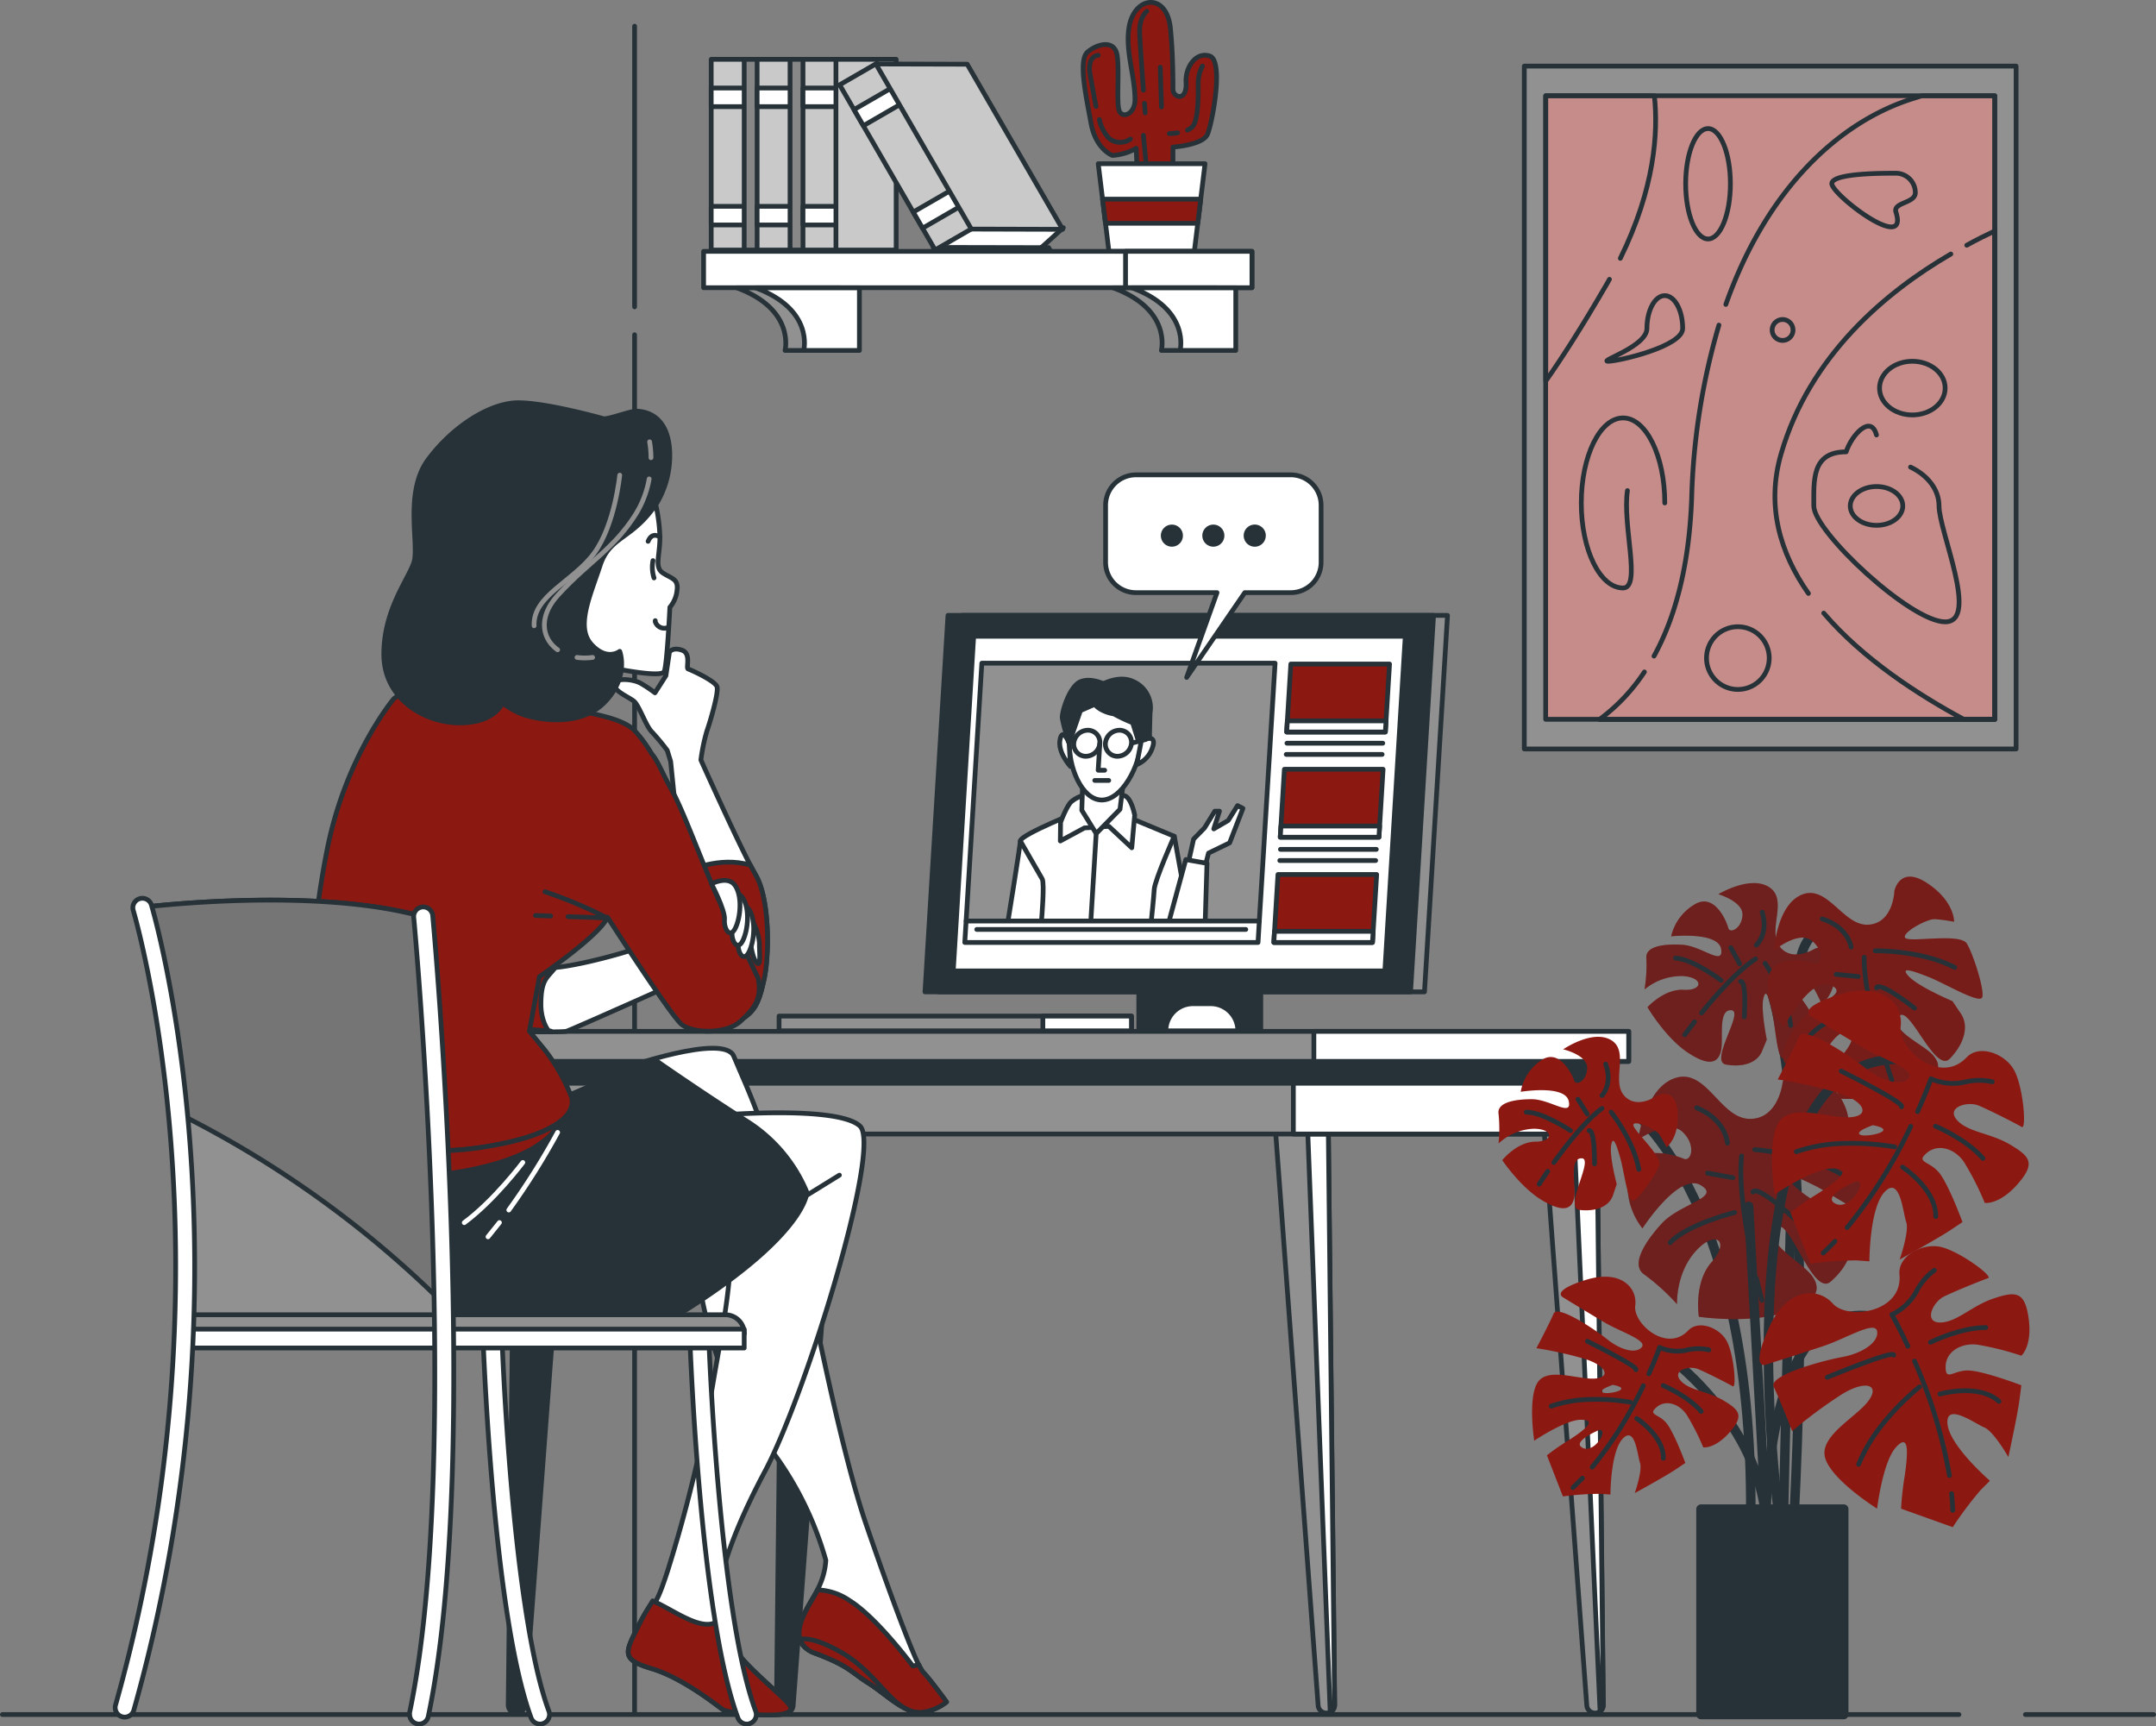 <svg id="Lag_1" data-name="Lag 1" xmlns="http://www.w3.org/2000/svg" viewBox="0 0 454 363.47"><rect x="0" y="0" width="454" height="363.47" fill="#808080" stroke="none"/><defs><style>.cls-1,.cls-4{fill:#c9c9c9;}.cls-1,.cls-11,.cls-15,.cls-16,.cls-19,.cls-2,.cls-3,.cls-4,.cls-5,.cls-6,.cls-7,.cls-8{stroke:#263238;}.cls-1,.cls-11,.cls-13,.cls-14,.cls-15,.cls-16,.cls-19,.cls-2,.cls-3,.cls-4,.cls-5,.cls-6,.cls-7,.cls-8{stroke-linecap:round;stroke-linejoin:round;}.cls-10,.cls-2,.cls-5{fill:#fff;}.cls-3{fill:#878787;}.cls-6,.cls-9{fill:#8c1812;}.cls-13,.cls-14,.cls-16,.cls-7{fill:none;}.cls-8{fill:#919191;}.cls-10,.cls-17,.cls-18{isolation:isolate;}.cls-10{opacity:0.5;}.cls-11,.cls-12,.cls-17,.cls-18,.cls-19{fill:#263238;}.cls-13{stroke:#919191;}.cls-14{stroke:#fff;}.cls-15{fill:#757575;}.cls-16,.cls-19{stroke-width:2px;}.cls-17{opacity:0.3;}.cls-18{opacity:0.2;}</style></defs><g id="freepik--Bookshelf--inject-5"><rect class="cls-1" x="149.76" y="12.49" width="9.06" height="40.15"/><rect class="cls-2" x="149.76" y="18.53" width="9.06" height="3.92"/><rect class="cls-2" x="149.76" y="43.44" width="9.06" height="3.92"/><rect class="cls-3" x="156.71" y="12.49" width="12.68" height="40.15"/><rect class="cls-1" x="159.43" y="12.49" width="9.06" height="40.15"/><rect class="cls-2" x="159.43" y="18.53" width="9.06" height="3.92"/><rect class="cls-2" x="159.43" y="43.44" width="9.06" height="3.92"/><rect class="cls-3" x="166.37" y="12.49" width="12.68" height="40.15"/><rect class="cls-1" x="169.09" y="12.49" width="9.06" height="40.15"/><rect class="cls-2" x="169.09" y="18.53" width="9.06" height="3.92"/><rect class="cls-2" x="169.09" y="43.44" width="9.06" height="3.92"/><rect class="cls-1" x="176.03" y="12.49" width="12.68" height="40.15"/><polygon class="cls-2" points="196.97 53.05 218.25 53.05 223.91 47.93 196.97 47.93 196.97 53.05"/><polygon class="cls-2" points="221.5 53.31 220.82 52.14 196.53 52.09 197.23 53.31 221.5 53.31"/><rect class="cls-4" x="209.75" y="84.93" width="9.06" height="40.15" transform="translate(-47.28 49.34) rotate(-30.04)"/><rect class="cls-5" x="203.71" y="92.58" width="9.06" height="3.92" transform="translate(-42.85 44.91) rotate(-30.04)"/><rect class="cls-5" x="216.18" y="114.14" width="9.06" height="3.92" transform="translate(-51.97 54.06) rotate(-30.04)"/><polygon class="cls-1" points="223.77 48.28 204.54 48.23 184.44 13.47 203.67 13.52 223.77 48.28"/><path class="cls-6" d="M257.75,104.75s-3.5-1.25-4.5-6.75-2.75-13.25-.75-15,5.75-2.75,6.25.75-.25,10.25.5,11.75,3.25.5,3.25-2.5c0-4.94-2-10-1.29-15,1-6.91,8-7.67,8.75,0,.42,4.24.54,8.57.54,12.83,0,1.75,3,2.75,2.75-1.5-.18-3,2-6.5,5-5.5s.5,14.25-.5,16.5S270.5,103,270.5,103v5.75L263,109l-.25-5.75A11.32,11.32,0,0,1,257.75,104.75Z" transform="translate(-23.5 -72.03)"/><path class="cls-7" d="M264.5,93.79c.09,1.25.15,2,.15,2" transform="translate(-23.5 -72.03)"/><path class="cls-7" d="M265,74.4s-1.64,1.14-1.52,4.56c.08,2.08.48,7.84.79,12.05" transform="translate(-23.5 -72.03)"/><line class="cls-7" x1="244.32" y1="14.16" x2="244.58" y2="22.53"/><path class="cls-7" d="M271.48,100a12.78,12.78,0,0,1-1.75.15" transform="translate(-23.5 -72.03)"/><path class="cls-7" d="M276.7,85.94a7.69,7.69,0,0,0-.89,3.55c0,2,.13,7.61-1.14,9.13a3.39,3.39,0,0,1-1.11.8" transform="translate(-23.5 -72.03)"/><path class="cls-7" d="M255,97.19a8.09,8.09,0,0,0,2.08,4,3.68,3.68,0,0,0,4.44.12" transform="translate(-23.5 -72.03)"/><path class="cls-7" d="M254.76,83.66s-2.53,0-1.65,4.43c.38,1.87.73,4.17,1.18,6.34" transform="translate(-23.5 -72.03)"/><line class="cls-7" x1="240.77" y1="28.49" x2="241.28" y2="33.94"/><polygon class="cls-2" points="253.75 34.47 252.84 41.93 252.22 47.01 251.5 52.92 233.51 52.92 232.79 47.01 232.17 41.93 231.26 34.47 253.75 34.47"/><polygon class="cls-6" points="252.84 41.93 252.22 47.01 232.79 47.01 232.17 41.93 252.84 41.93"/><rect class="cls-2" x="148.16" y="52.92" width="115.47" height="7.65"/><rect class="cls-2" x="237.01" y="52.92" width="26.62" height="7.65"/><path class="cls-8" d="M257.92,132.63c12.37,4.56,10.14,13.18,10.14,13.18h11.71V132.63Z" transform="translate(-23.5 -72.03)"/><path class="cls-2" d="M261.87,132.63c12.36,4.56,10.13,13.18,10.13,13.18h11.72V132.63Z" transform="translate(-23.5 -72.03)"/><path class="cls-8" d="M178.67,132.63c12.37,4.56,10.14,13.18,10.14,13.18h11.71V132.63Z" transform="translate(-23.5 -72.03)"/><path class="cls-2" d="M182.62,132.63c12.36,4.56,10.13,13.18,10.13,13.18h11.72V132.63Z" transform="translate(-23.5 -72.03)"/></g><g id="freepik--Picture--inject-5"><rect class="cls-8" x="320.98" y="13.92" width="103.56" height="143.76"/><rect class="cls-9" x="325.48" y="20.16" width="94.57" height="131.28"/><rect class="cls-10" x="325.48" y="20.16" width="94.57" height="131.28"/><path class="cls-7" d="M369.77,213.5a39.13,39.13,0,0,1-9.46,10h83.24V92.19H428.21l-2,.63c-15,4.73-30.5,18.42-39.29,43.3" transform="translate(-23.5 -72.03)"/><path class="cls-7" d="M385.46,140.48a142.47,142.47,0,0,0-5.74,36.5c-.55,14.84-3.71,25.51-7.93,33.18" transform="translate(-23.5 -72.03)"/><path class="cls-7" d="M434.3,125.51c-13.75,8-29.76,21.44-35.74,42.05-3.21,11-.2,20.92,5.75,29.41" transform="translate(-23.5 -72.03)"/><path class="cls-7" d="M407.53,201.11c8.25,9.66,20,17.26,29.51,22.37h6.51V120.66c-1.86.87-3.84,1.85-5.9,3" transform="translate(-23.5 -72.03)"/><path class="cls-7" d="M364.7,126.42c7.24-14.76,8-26.47,7.17-34.23H349v60.06c3.38-4.81,7.52-11.24,12.52-19.86.31-.53.6-1,.89-1.56" transform="translate(-23.5 -72.03)"/><path class="cls-7" d="M366.2,175.32c-1.1,7.27,3,20.5-.93,20.5-4.85,0-8.79-8-8.79-17.9s3.94-17.9,8.79-17.9,8.79,8,8.79,17.9" transform="translate(-23.5 -72.03)"/><path class="cls-7" d="M377.83,141.18c0,3.81-13.6,6.91-15.69,6.91s8.16-3.1,8.16-6.91,1.68-6.91,3.76-6.91S377.83,137.36,377.83,141.18Z" transform="translate(-23.5 -72.03)"/><path class="cls-7" d="M425.81,170.37c3.63,1.73,6,4.75,6,8.18,0,5.37,8.58,24.4,1.29,24.4s-27.66-19-27.66-24.4-.47-11.39,6.81-11.39c1.14-3.53,5.22-8,6.39-3.55" transform="translate(-23.5 -72.03)"/><path class="cls-7" d="M424.18,178.55c0,2.25-2.47,4.08-5.53,4.08s-5.53-1.83-5.53-4.08,2.48-4.09,5.53-4.09S424.18,176.29,424.18,178.55Z" transform="translate(-23.5 -72.03)"/><path class="cls-7" d="M433.1,153.74c0,3.12-3.09,5.65-6.91,5.65s-6.91-2.53-6.91-5.65,3.09-5.65,6.91-5.65S433.1,150.62,433.1,153.74Z" transform="translate(-23.5 -72.03)"/><ellipse class="cls-7" cx="359.67" cy="38.69" rx="4.71" ry="11.62"/><path class="cls-7" d="M396.05,210.58a6.6,6.6,0,1,1-6.6-6.6,6.59,6.59,0,0,1,6.6,6.6Z" transform="translate(-23.5 -72.03)"/><path class="cls-7" d="M426.82,112.6c0,2.26-4.76,2-4.08,4.1,2.8,8.81-13.5-3.72-13.5-6s11.22-2.19,13.48-2.2h0A4.1,4.1,0,0,1,426.82,112.6Z" transform="translate(-23.5 -72.03)"/><path class="cls-7" d="M401.07,141.49a2.2,2.2,0,1,1-2.21-2.19h0a2.19,2.19,0,0,1,2.2,2.18Z" transform="translate(-23.5 -72.03)"/><rect class="cls-7" x="325.48" y="20.16" width="94.57" height="131.28"/></g><g id="freepik--Device--inject-5"><rect class="cls-11" x="239.8" y="207.36" width="25.69" height="9.67"/><polygon class="cls-8" points="299.96 208.82 197.71 208.82 202.55 129.56 304.81 129.56 299.96 208.82"/><polygon class="cls-11" points="297.03 208.82 194.78 208.82 199.62 129.56 301.87 129.56 297.03 208.82"/><polygon class="cls-2" points="291.62 204.41 200.73 204.41 205.03 133.96 295.92 133.96 291.62 204.41"/><polygon class="cls-8" points="265.18 193.91 203.44 193.91 206.75 139.62 268.5 139.62 265.18 193.91"/><path class="cls-2" d="M251.3,242.62s-12.86,5.09-12.94,6.46-2.6,16.86-2.6,16.86H274l-3.22-17.84-14.15-5.88Z" transform="translate(-23.5 -72.03)"/><path class="cls-2" d="M251.68,239.48a6.7,6.7,0,0,0-2.63,1.37c-1,1-2.22,4.31-2.22,4.31l-.05,3.92,5.07-2.74L257,246l4.82,4.51.62-6.86s-.74-3.92-2.3-4.12S251.68,239.48,251.68,239.48Z" transform="translate(-23.5 -72.03)"/><polygon class="cls-2" points="228.02 163.73 227.8 170.59 230.83 175.49 235.84 170.39 236.62 164.12 228.02 163.73"/><path class="cls-2" d="M263.88,227.74c-.36,5.75-4.18,12.72-8.37,12.72s-7.16-7-6.81-12.72,4-10.41,8.22-10.41S264.23,222,263.88,227.74Z" transform="translate(-23.5 -72.03)"/><path class="cls-2" d="M248.63,228.5s-1.35-3.52-1.91-.78,2.2,5.68,2.2,5.68Z" transform="translate(-23.5 -72.03)"/><path class="cls-2" d="M263.88,227.74s3.31-1.39,2.34,1.55a5.81,5.81,0,0,1-3.36,3.72Z" transform="translate(-23.5 -72.03)"/><path class="cls-2" d="M255.1,228.5a2.54,2.54,0,0,0-2.35-2.73h-.23a3,3,0,0,0-2.91,2.74,2.55,2.55,0,0,0,2.36,2.74h.22A3,3,0,0,0,255.1,228.5Z" transform="translate(-23.5 -72.03)"/><line class="cls-7" x1="238.26" y1="156.47" x2="241.25" y2="155.69"/><path class="cls-2" d="M261.76,228.5a2.54,2.54,0,0,0-2.35-2.73h-.22a3,3,0,0,0-2.92,2.74,2.55,2.55,0,0,0,2.36,2.74h.22A3,3,0,0,0,261.76,228.5Z" transform="translate(-23.5 -72.03)"/><path class="cls-11" d="M256.24,216.15s-3-1.56-5.25-.58-3.91,6.27-3.8,7.64a37.26,37.26,0,0,0,1.44,5.29l2.38-6.86,6.24-2.74Z" transform="translate(-23.5 -72.03)"/><path class="cls-11" d="M253.22,217.53s4.94-3.92,8.94-2a6,6,0,0,1,3.53,6.47c-.06,1-.14,5.48-.14,5.48l-2.38.4L262,224.19a33.71,33.71,0,0,1-3.94-1.86S252.77,221.64,253.22,217.53Z" transform="translate(-23.5 -72.03)"/><polyline class="cls-2" points="231.6 156.47 231.25 162.16 232.62 162.16"/><line class="cls-7" x1="230.53" y1="164.31" x2="233.47" y2="164.31"/><line class="cls-7" x1="230.83" y1="175.49" x2="229.74" y2="193.32"/><path class="cls-7" d="M270.76,248.1s-4.09,9.22-4.21,11.18-.58,6.27-.58,6.27" transform="translate(-23.5 -72.03)"/><path class="cls-7" d="M238.36,249.08s4.07,7.06,4.6,8-.12,8.43-.12,8.43" transform="translate(-23.5 -72.03)"/><polygon class="cls-2" points="249.99 182.74 251.34 176.66 253.64 174.31 255.81 170.78 256.79 170.78 255.59 174.51 258.63 172.74 260.59 169.61 261.73 170.19 258.93 177.45 254.49 179.6 253.72 182.54 249.99 182.74"/><polygon class="cls-2" points="253.79 193.91 254.16 181.76 249.7 180.97 246.18 193.91 253.79 193.91"/><polygon class="cls-2" points="264.91 198.42 203.16 198.42 203.44 193.91 265.18 193.91 264.91 198.42"/><line class="cls-7" x1="205.68" y1="195.68" x2="262.33" y2="195.68"/><polygon class="cls-6" points="291.72 154.11 270.94 154.11 271.82 139.8 292.6 139.8 291.72 154.11"/><polygon class="cls-2" points="291.72 154.11 270.94 154.11 271.09 151.76 291.87 151.76 291.72 154.11"/><polygon class="cls-6" points="290.37 176.26 269.59 176.26 270.46 161.96 291.24 161.96 290.37 176.26"/><polygon class="cls-2" points="290.37 176.26 269.59 176.26 269.74 173.91 290.51 173.91 290.37 176.26"/><polygon class="cls-6" points="289.01 198.42 268.24 198.42 269.11 184.11 289.89 184.11 289.01 198.42"/><polygon class="cls-2" points="289.01 198.42 268.24 198.42 268.38 196.07 289.16 196.07 289.01 198.42"/><line class="cls-7" x1="271" y1="156.47" x2="291.18" y2="156.47"/><line class="cls-7" x1="270.85" y1="158.83" x2="291.04" y2="158.83"/><line class="cls-7" x1="269.63" y1="178.82" x2="289.82" y2="178.82"/><line class="cls-7" x1="269.49" y1="181.17" x2="289.68" y2="181.17"/><path class="cls-2" d="M284.18,289.06H269a5.71,5.71,0,0,1,5.71-5.71h3.74a5.71,5.71,0,0,1,5.71,5.71Z" transform="translate(-23.5 -72.03)"/><rect class="cls-8" x="164.05" y="213.92" width="74.22" height="3.11"/><rect class="cls-2" x="219.6" y="213.92" width="18.65" height="3.11"/></g><g id="freepik--Wall--inject-5"><line class="cls-7" x1="133.63" y1="64.6" x2="133.63" y2="5.51"/><line class="cls-7" x1="133.63" y1="360.33" x2="133.63" y2="70.48"/></g><g id="freepik--Desk--inject-5"><path class="cls-8" d="M292.07,309.8l9,121.33a1.75,1.75,0,0,0,3.49-.15L303.21,309.8Z" transform="translate(-23.5 -72.03)"/><path class="cls-2" d="M298.86,309.8l4.75,122.73a1.74,1.74,0,0,0,.92-1.55L303.21,309.8Z" transform="translate(-23.5 -72.03)"/><path class="cls-8" d="M348.64,309.8l9,121.33a1.75,1.75,0,0,0,3.49-.15L359.78,309.8Z" transform="translate(-23.5 -72.03)"/><path class="cls-2" d="M354.9,309.8l5.54,122.55a1.74,1.74,0,0,0,.66-1.37L359.78,309.8Z" transform="translate(-23.5 -72.03)"/><path class="cls-11" d="M199.52,311.12l-9,120a1.74,1.74,0,0,1-1.74,1.62h0A1.75,1.75,0,0,1,187,431v0l1.33-120.2Z" transform="translate(-23.5 -72.03)"/><path class="cls-11" d="M143,311.12l-9,120a1.74,1.74,0,0,1-1.74,1.62h0a1.75,1.75,0,0,1-1.74-1.76h0l1.33-120.2Z" transform="translate(-23.5 -72.03)"/><rect class="cls-8" x="104.96" y="219.85" width="234.63" height="18.9"/><rect class="cls-2" x="272.35" y="219.85" width="67.24" height="18.9"/><rect class="cls-11" x="104.96" y="222.85" width="234.63" height="5.21"/><rect class="cls-8" x="101.58" y="217.14" width="241.39" height="6.32"/><rect class="cls-2" x="276.67" y="217.14" width="66.29" height="6.32"/></g><g id="freepik--bubble-speech--inject-5"><path class="cls-2" d="M295.29,172H262.71a6.41,6.41,0,0,0-6.4,6.4v12a6.39,6.39,0,0,0,6.38,6.4h17.08l-6.39,17.85,12.24-17.85h9.67a6.39,6.39,0,0,0,6.4-6.38v-12A6.41,6.41,0,0,0,295.29,172Z" transform="translate(-23.5 -72.03)"/><circle class="cls-12" cx="246.77" cy="112.77" r="2.33"/><circle class="cls-12" cx="255.5" cy="112.77" r="2.33"/><path class="cls-12" d="M290.05,184.8a2.33,2.33,0,1,0-2.33,2.33h0a2.32,2.32,0,0,0,2.32-2.32Z" transform="translate(-23.5 -72.03)"/></g><g id="freepik--Floor--inject-5"><line class="cls-7" x1="426.5" y1="360.97" x2="453.5" y2="360.97"/><line class="cls-7" x1="0.5" y1="360.97" x2="412.5" y2="360.97"/></g><g id="freepik--Character--inject-5"><path class="cls-2" d="M182.64,256.28c-2.93-5-11.55-24.25-11.55-24.25a39.3,39.3,0,0,1,1.26-6.08c.71-2,2.5-8.06,2.14-9.32s-5.55-3.58-6.08-3.76.71-3.22-1.26-3.94-2.68.36-2.68.36l-.75,5-2.3,3.6a28.44,28.44,0,0,0-3-2c-1.61-.9-5.37-1.26-5.55.18s3,2.68,4.11,3.58,2.51,5.19,3.77,6.45A46.71,46.71,0,0,1,164,230l.72,2.33s2.45,23.59,2.74,29.46,1.17,21.4,2.93,23.74,2.06,3.82,7,2.06,5.86-4.11,7-9.39S185.57,261.26,182.64,256.28Z" transform="translate(-23.5 -72.03)"/><path class="cls-6" d="M184.4,278.26c1.17-5.27,1.17-17-1.76-22-.32-.55-.71-1.26-1.15-2.1-6.63-1.93-12.93,1.22-12.93,1.22l-1.6.7c.21,2.45.37,4.5.43,5.75.3,5.86,1.17,21.4,2.93,23.74s2.06,3.82,7,2.06S183.22,283.54,184.4,278.26Z" transform="translate(-23.5 -72.03)"/><path class="cls-2" d="M161.26,177a34.88,34.88,0,0,1,1.2,8.13c0,3.91-1.2,6.32.61,7.52s3.31,1.21,3,3.62a6.51,6.51,0,0,1-1.51,3.61s-.6,12.34-1.2,13.55-8.43-.3-10.24-.61-6.92,2.11-10.24-4.51-.6-16.56,5.42-21.68A148.4,148.4,0,0,1,161.26,177Z" transform="translate(-23.5 -72.03)"/><path class="cls-7" d="M162.46,185.08s-1.63-1.22-2.49.92" transform="translate(-23.5 -72.03)"/><path class="cls-7" d="M161,190.06a7.37,7.37,0,0,0,.22,3.64" transform="translate(-23.5 -72.03)"/><path class="cls-7" d="M164,204.2a2,2,0,0,1-2.52-1.29,1.6,1.6,0,0,1,0-.21" transform="translate(-23.5 -72.03)"/><path class="cls-2" d="M167.41,260.8a71.35,71.35,0,0,1-1.89,7c-.89,2.42-16.85,6.86-23.8,7.78a118,118,0,0,1-13.8.91l.44,12.66s13.46.27,14.41,0,23.61-10.4,23.61-10.4l9.78-1.28s4.11-1,4.27-4.19S177,261,175.31,259.61s-5.13-5.15-7.22-2.85S167.41,260.8,167.41,260.8Z" transform="translate(-23.5 -72.03)"/><path class="cls-6" d="M137.4,283.53c0-5.47,1.4-5.61,3-7.78a120.38,120.38,0,0,1-12.45.74l-.33,11.62s7.37.68,11.86,1C139.11,289.68,137.4,287.05,137.4,283.53Z" transform="translate(-23.5 -72.03)"/><path class="cls-6" d="M180.86,308.13A46.92,46.92,0,0,0,161.2,295l-17.56,7.49a39.78,39.78,0,0,0-5.38-9.36l-3.28-4,2.11-11.47s12.64-8.66,14.27-12.41l.06-.12c2.54,3.93,13.56,20.94,15.63,22.59,2.34,1.88,9.36,2.11,12.4-.7s4.45-4.68,3.75-8.89c0,0-4.68-10.07-7.26-14.52s-8.19-20.36-11-25.28c-2-3.52-2.83-6-4.25-7.66a27.87,27.87,0,0,0-3.47-4.74c-2.81-3-10.54-3.75-12.18-4.45s-1.87-.94-11.23-3.74-19.9-4.45-27.39,1.4c0,0-10.06,11.94-14,31.6s-4.22,39.56-4.68,43.07-4.45,20.6-5.62,30.43,9.09,19.7,15.41,22.76,33.47,3.51,49.39,0,41.2-19.43,41.2-19.43S189.05,317.73,180.86,308.13Z" transform="translate(-23.5 -72.03)"/><line class="cls-7" x1="115.97" y1="192.85" x2="112.76" y2="192.74"/><path class="cls-7" d="M138.26,259.77a96.57,96.57,0,0,1,13.1,5.52l-8.24-.28" transform="translate(-23.5 -72.03)"/><path class="cls-2" d="M181.75,265.68a11,11,0,0,1,1.66,4.81c0,2.21.37,5.17-.55,4.25s-1.3-4.07-1.3-4.07Z" transform="translate(-23.5 -72.03)"/><path class="cls-2" d="M176.21,263.1s3.46-1.88,5,.38,1.13,6.77,0,9-2.42.1-2.26-1.88S176.21,263.1,176.21,263.1Z" transform="translate(-23.5 -72.03)"/><path class="cls-2" d="M174.91,260.7s3.47-1.88,5,.38,1.12,6.76,0,9-2.42.1-2.26-1.88S174.91,260.7,174.91,260.7Z" transform="translate(-23.5 -72.03)"/><path class="cls-2" d="M173.32,258.11s3.47-1.88,5,.38,1.13,6.77,0,9-2.42.1-2.26-1.88S173.32,258.11,173.32,258.11Z" transform="translate(-23.5 -72.03)"/><path class="cls-11" d="M164.54,167.61a19.68,19.68,0,0,1-2.68,10.24c-5.12,7.83-9.93,6.92-12,13.25S144.7,204,148,207.66s6,1.5,6,1.5,2.11,5.42-3.31,10.84-14.75,3.31-17.16,2.41a15.86,15.86,0,0,1-4.21-2.41s-1.51,4.22-9,4.22-16-5.12-16-14.46,5.11-15.65,6.32-19.27-2.11-14.75,3-21.67,13-12,19-12,17.71,3.29,17.76,3.31c.79.43,5.85-1.63,7.22-1.54C162.65,158.87,164.48,163,164.54,167.61Z" transform="translate(-23.5 -72.03)"/><path class="cls-13" d="M145,210.44a12.08,12.08,0,0,0,3.29,0" transform="translate(-23.5 -72.03)"/><path class="cls-13" d="M160.2,172.86a21,21,0,0,1-2.91,7.55c-4.68,7.35-10,10-16.37,17-4.09,4.53-3.32,9.05,0,11.42" transform="translate(-23.5 -72.03)"/><path class="cls-13" d="M160.29,165.05a19.65,19.65,0,0,1,.29,3.34" transform="translate(-23.5 -72.03)"/><path class="cls-13" d="M154,172.06s-1,10.35-5.34,16.36-13,9-12.69,15.36" transform="translate(-23.5 -72.03)"/><path class="cls-2" d="M194.3,345.31s6.24,32.06,11.58,47.64,10.68,29.83,12,31.17,4.9,6.23,4.9,6.23a10.3,10.3,0,0,1-5.79,2.23c-3.12,0-7.12-4-10.69-6.24s-4-3.56-11.13-6.23-1.33-9.79.45-13.36a15.31,15.31,0,0,0,1.78-6.23,70.56,70.56,0,0,0-14.69-27.16C171.6,360.9,169.37,332,169.37,332l21.37-8Z" transform="translate(-23.5 -72.03)"/><path class="cls-6" d="M217,422.52l-1.29.26s-7.57-10.24-13.35-13.8a12.6,12.6,0,0,0-6.68-2.22c-1.79,3.56-7.57,10.68-.45,13.35s7.57,4,11.13,6.23,7.57,6.24,10.69,6.24a10.3,10.3,0,0,0,5.79-2.23s-3.57-4.9-4.9-6.23A7.55,7.55,0,0,1,217,422.52Z" transform="translate(-23.5 -72.03)"/><path class="cls-6" d="M213.41,431.31c-3.52-2.43-6.7-7.83-12.43-11.2-5.21-3.06-7.89-3.18-9-2.95a4.82,4.82,0,0,0,3.26,2.95c7.13,2.67,7.57,4,11.13,6.23C208.62,427.78,211.1,430,213.41,431.31Z" transform="translate(-23.5 -72.03)"/><path class="cls-6" d="M217,432.58a5.05,5.05,0,0,1-.68-.07A3.82,3.82,0,0,0,217,432.58Z" transform="translate(-23.5 -72.03)"/><path class="cls-2" d="M154.62,297s21.4-7.58,23.4-2.58,11.16,23.65,7.82,31.31-26.82-22-30.16-22.64S154.23,299.24,154.62,297Z" transform="translate(-23.5 -72.03)"/><path class="cls-2" d="M175.59,306.77s24.33-2,29,2.34-11.33,56.33-20,72.66C171,407.31,175.11,414,175.11,414s1,4,7.67,10.34,8.67,7.33,6.33,8.33-12.33,0-13.33-.67-8.33-6.66-15-8.66-5.67-3.34-2.67-9.34,2.67-1,6-11.33a305,305,0,0,0,9.44-38.85c1.77-10.71,4.47-22.47,3.71-33.36Z" transform="translate(-23.5 -72.03)"/><path class="cls-11" d="M193.41,323.05a32.3,32.3,0,0,0-12.55-14.92C170.22,301.34,161.2,295,161.2,295l-17.56,7.49s4.28,7.26-17.72,10.93c-16.94,2.82-32.49-1.27-40.88-6.2-1.17,5.81-2.39,12.27-3,17-1.17,9.83,9.13,19.66,15.45,22.71s57.24,9.36,71,.55C193.41,331.51,193.41,323.05,193.41,323.05Z" transform="translate(-23.5 -72.03)"/><path class="cls-6" d="M141.65,308c-2.35,1.93-6.93,4-15.73,5.43-16.94,2.82-32.49-1.27-40.88-6.2-.3,1.49-.6,3-.9,4.55,5.75,3.46,17.83,9.32,31.45,7.65C131.84,317.44,139.06,313,141.65,308Z" transform="translate(-23.5 -72.03)"/><path class="cls-14" d="M128.67,329.42c-.78,1-1.59,2-2.41,3" transform="translate(-23.5 -72.03)"/><path class="cls-14" d="M140.92,310.44a152,152,0,0,1-10.28,16.34" transform="translate(-23.5 -72.03)"/><path class="cls-14" d="M133.59,316.77s-6,8-12.33,12.67" transform="translate(-23.5 -72.03)"/><path class="cls-6" d="M182.78,424.32C176.11,418,175.11,414,175.11,414a2.26,2.26,0,0,1-.52-.74c-.45.47-1.81,1.36-5.14.08-2.89-1.11-5.63-3-8.52-4.27-.69,1.23-1.36,2-2.82,4.93-3,6-4,7.34,2.67,9.34s14,8,15,8.66,11,1.67,13.33.67S189.45,430.65,182.78,424.32Z" transform="translate(-23.5 -72.03)"/><line class="cls-7" x1="165.42" y1="254.41" x2="176.76" y2="247.41"/><path class="cls-8" d="M53.45,263.06s36.12-4.52,59.2,2l3.51,87.81H62S65.49,305.7,53.45,263.06Z" transform="translate(-23.5 -72.03)"/><path class="cls-15" d="M112.65,265.06c-23.08-6.52-59.2-2-59.2-2a243.06,243.06,0,0,1,7.67,43.42,216.54,216.54,0,0,1,54.75,39Z" transform="translate(-23.5 -72.03)"/><path class="cls-2" d="M180.76,435a2,2,0,0,1-1.88-1.3c-8-21.56-10-77.53-10.12-79.9a2,2,0,0,1,4-.14c0,.58,2.08,57.69,9.87,78.64a2,2,0,0,1-1.18,2.57A1.8,1.8,0,0,1,180.76,435Z" transform="translate(-23.5 -72.03)"/><path class="cls-2" d="M137.21,435a2,2,0,0,1-1.87-1.3c-8-21.56-10-77.53-10.13-79.9a2,2,0,1,1,4-.14c0,.58,2.08,57.69,9.88,78.64a2,2,0,0,1-1.18,2.57A1.85,1.85,0,0,1,137.21,435Z" transform="translate(-23.5 -72.03)"/><path class="cls-8" d="M180.22,352.83H61.05v-4H176.24a4,4,0,0,1,4,4Z" transform="translate(-23.5 -72.03)"/><rect class="cls-2" x="37.55" y="279.83" width="119.16" height="3.97"/><path class="cls-2" d="M111.76,435a2,2,0,0,1-2-2,1.71,1.71,0,0,1,0-.45c11.31-53.58,1-166.25.86-167.38a2,2,0,0,1,4-.37c.11,1.14,10.5,114.4-.93,168.57A2,2,0,0,1,111.76,435Z" transform="translate(-23.5 -72.03)"/><path class="cls-2" d="M49.76,433.54a1.7,1.7,0,0,1-.55-.08A2,2,0,0,1,47.83,431c26-92.3,3.93-166.62,3.71-167.36a2,2,0,0,1,3.82-1.17c.23.75,22.68,76.13-3.68,169.61A2,2,0,0,1,49.76,433.54Z" transform="translate(-23.5 -72.03)"/></g><g id="freepik--Plants--inject-5"><path class="cls-16" d="M415.38,268.65s-12.29-6.83-13.2,8.65S399,393.39,399,393.39" transform="translate(-23.5 -72.03)"/><path class="cls-16" d="M395.8,278.66S405.8,301,401.27,392" transform="translate(-23.5 -72.03)"/><path class="cls-9" d="M405.65,271.77s-4.71,3-7.38-.44,1.81-9.76-2.14-12.46-10.78,1.42-10.78,1.42,5.25,1.54,5.08,4.41-2.7,3.95-3,2.7-2.85-7.57-7.11-4.94a10.55,10.55,0,0,0-4.92,6.7s9.93-1.06,10.53,2.67-4.07-.65-8.17-.89-7.84.36-7.57,2.84a32.77,32.77,0,0,1-.39,6.56,12.26,12.26,0,0,1,8-2.82c4.51.27,4.34,3.14.24,2.9s-7.62,3.66-7.62,3.66,3.74,6.39,8.49,9.55,6.46,2,7-.41-.72-8.68,2.15-8.51-4.75,10.82-1.09,11.45,6.61-.43,7.57-2.84l1-2.41s-1.28-6.25-.72-8.68,1.23.07,1.88,3,1.06,9.93,2.31,9.59,5.26-5.44,6.2-7.45-5.28-8.12-5.21-9.35,4.87,1.11,5.62,2.39a29.74,29.74,0,0,1,1.47,3s3-1.88,2.92-7.64S405.65,271.77,405.65,271.77Z" transform="translate(-23.5 -72.03)"/><path class="cls-17" d="M405.65,271.77s-4.71,3-7.38-.44,1.81-9.76-2.14-12.46-10.78,1.42-10.78,1.42,5.25,1.54,5.08,4.41-2.7,3.95-3,2.7-2.85-7.57-7.11-4.94a10.55,10.55,0,0,0-4.92,6.7s9.93-1.06,10.53,2.67-4.07-.65-8.17-.89-7.84.36-7.57,2.84a32.77,32.77,0,0,1-.39,6.56,12.26,12.26,0,0,1,8-2.82c4.51.27,4.34,3.14.24,2.9s-7.62,3.66-7.62,3.66,3.74,6.39,8.49,9.55,6.46,2,7-.41-.72-8.68,2.15-8.51-4.75,10.82-1.09,11.45,6.61-.43,7.57-2.84l1-2.41s-1.28-6.25-.72-8.68,1.23.07,1.88,3,1.06,9.93,2.31,9.59,5.26-5.44,6.2-7.45-5.28-8.12-5.21-9.35,4.87,1.11,5.62,2.39a29.74,29.74,0,0,1,1.47,3s3-1.88,2.92-7.64S405.65,271.77,405.65,271.77Z" transform="translate(-23.5 -72.03)"/><path class="cls-7" d="M381.81,285.28c3.07-3.79,7.58-8.92,11.37-11.37" transform="translate(-23.5 -72.03)"/><path class="cls-7" d="M378.26,289.89s.78-1.09,2.06-2.73" transform="translate(-23.5 -72.03)"/><path class="cls-7" d="M395.18,274.85s4.56,6.44,5.4,13.07" transform="translate(-23.5 -72.03)"/><path class="cls-7" d="M390,278.66s1.28-.75.8,7.45" transform="translate(-23.5 -72.03)"/><path class="cls-7" d="M393.35,271s2.61-2.31,1.23-6.92" transform="translate(-23.5 -72.03)"/><line class="cls-7" x1="366.33" y1="202.92" x2="364.47" y2="199.52"/><path class="cls-7" d="M385.92,278.42s-5.9-4.46-9.59-4.68" transform="translate(-23.5 -72.03)"/><path class="cls-9" d="M422.41,259.62s-.19,6.76-5.47,7.09-8.54-8.47-13.94-6.35-5.92,11.76-5.92,11.76,5.12-4.21,7.88-2.09,2.12,5.4.63,4.88-9.51-2.31-9.79,3.75a12.8,12.8,0,0,0,3.35,9.5s5.71-10.67,9.87-8.73-3.43,3.64-6.47,7.58-5,8.09-2.31,9.52a39,39,0,0,1,6.3,4.85s-.72-5.58,2.62-9.91,6.09-2.21,3.06,1.73-1.53,10.13-1.53,10.13,8.94.61,15.34-2,6.44-5.09,4.38-7.3-9.18-5.19-7.06-8,7.6,12.13,10.73,8.89,4.07-6.91,2.31-9.52l-1.76-2.6s-7.12-3-9.18-5.2.91-1.18,4.28.16,10.66,5.71,11.18,4.22-1.87-9-3.23-11.28-11.74-.25-12.92-1.16,4.43-4.12,6.22-4a38.45,38.45,0,0,1,4,.55s.16-4.28-5.66-8.13S422.41,259.62,422.41,259.62Z" transform="translate(-23.5 -72.03)"/><path class="cls-18" d="M422.41,259.62s-.19,6.76-5.47,7.09-8.54-8.47-13.94-6.35-5.92,11.76-5.92,11.76,5.12-4.21,7.88-2.09,2.12,5.4.63,4.88-9.51-2.31-9.79,3.75a12.8,12.8,0,0,0,3.35,9.5s5.71-10.67,9.87-8.73-3.43,3.64-6.47,7.58-5,8.09-2.31,9.52a39,39,0,0,1,6.3,4.85s-.72-5.58,2.62-9.91,6.09-2.21,3.06,1.73-1.53,10.13-1.53,10.13,8.94.61,15.34-2,6.44-5.09,4.38-7.3-9.18-5.19-7.06-8,7.6,12.13,10.73,8.89,4.07-6.91,2.31-9.52l-1.76-2.6s-7.12-3-9.18-5.2.91-1.18,4.28.16,10.66,5.71,11.18,4.22-1.87-9-3.23-11.28-11.74-.25-12.92-1.16,4.43-4.12,6.22-4a38.45,38.45,0,0,1,4,.55s.16-4.28-5.66-8.13S422.41,259.62,422.41,259.62Z" transform="translate(-23.5 -72.03)"/><path class="cls-7" d="M419.69,292.69C418,287,415.92,279,416.06,273.56" transform="translate(-23.5 -72.03)"/><path class="cls-7" d="M421.88,299.4s-.56-1.54-1.33-3.93" transform="translate(-23.5 -72.03)"/><path class="cls-7" d="M418.36,272.2s9.55-.18,16.76,3.5" transform="translate(-23.5 -72.03)"/><path class="cls-7" d="M418.66,280s.12-1.79,8,4.28" transform="translate(-23.5 -72.03)"/><path class="cls-7" d="M413.3,271.43s-.54-4.18-6.09-5.94" transform="translate(-23.5 -72.03)"/><line class="cls-7" x1="391.31" y1="205.59" x2="386.64" y2="205.13"/><path class="cls-7" d="M415.62,283.9s-8.49,2.87-11.22,6.42" transform="translate(-23.5 -72.03)"/><path class="cls-16" d="M365.76,304.62s26.86,17.75,26.41,86.5" transform="translate(-23.5 -72.03)"/><path class="cls-9" d="M398.88,299.93s-.86,7.78-7,7.66-9-10.58-15.48-8.64-7.95,13-7.95,13,6.32-4.38,9.3-1.66,1.93,6.43.26,5.69-10.76-3.57-11.65,3.4a14.82,14.82,0,0,0,3,11.27s7.6-11.77,12.21-9.13-4.3,3.87-8.18,8.13-6.51,8.86-3.57,10.76a45.58,45.58,0,0,1,6.82,6.2s-.31-6.5,3.95-11.19,7.25-2,3.37,2.29-2.72,11.54-2.72,11.54,10.27,1.55,17.9-.85,7.9-5.26,5.73-8-10.1-6.86-7.39-9.84,7.62,14.72,11.54,11.27,5.34-7.58,3.56-10.76l-1.78-3.18s-7.93-4.11-10.1-6.86,1.16-1.27,4.92.59,11.77,7.59,12.5,5.93-1.31-10.54-2.66-13.33-13.52-1.4-14.8-2.56,5.51-4.33,7.56-4a43.54,43.54,0,0,1,4.53,1s.58-4.92-5.77-9.92S398.88,299.93,398.88,299.93Z" transform="translate(-23.5 -72.03)"/><path class="cls-17" d="M398.88,299.93s-.86,7.78-7,7.66-9-10.58-15.48-8.64-7.95,13-7.95,13,6.32-4.38,9.3-1.66,1.93,6.43.26,5.69-10.76-3.57-11.65,3.4a14.82,14.82,0,0,0,3,11.27s7.6-11.77,12.21-9.13-4.3,3.87-8.18,8.13-6.51,8.86-3.57,10.76a45.58,45.58,0,0,1,6.82,6.2s-.31-6.5,3.95-11.19,7.25-2,3.37,2.29-2.72,11.54-2.72,11.54,10.27,1.55,17.9-.85,7.9-5.26,5.73-8-10.1-6.86-7.39-9.84,7.62,14.72,11.54,11.27,5.34-7.58,3.56-10.76l-1.78-3.18s-7.93-4.11-10.1-6.86,1.16-1.27,4.92.59,11.77,7.59,12.5,5.93-1.31-10.54-2.66-13.33-13.52-1.4-14.8-2.56,5.51-4.33,7.56-4a43.54,43.54,0,0,1,4.53,1s.58-4.92-5.77-9.92S398.88,299.93,398.88,299.93Z" transform="translate(-23.5 -72.03)"/><path class="cls-7" d="M392.62,337.83c-1.44-6.68-3.05-16.13-2.39-22.42" transform="translate(-23.5 -72.03)"/><path class="cls-7" d="M394.52,345.78s-.5-1.83-1.17-4.66" transform="translate(-23.5 -72.03)"/><path class="cls-7" d="M393,314.06s11,.7,19,5.62" transform="translate(-23.5 -72.03)"/><path class="cls-7" d="M392.63,323s.31-2.05,8.83,5.7" transform="translate(-23.5 -72.03)"/><path class="cls-7" d="M387.25,312.7s-.23-4.88-6.46-7.44" transform="translate(-23.5 -72.03)"/><line class="cls-7" x1="364.91" y1="247.95" x2="359.57" y2="246.98"/><path class="cls-7" d="M388.76,327.3s-10.07,2.52-13.56,6.35" transform="translate(-23.5 -72.03)"/><path class="cls-16" d="M376.23,358.79s17.3,13.2,19.12,32.78L391.71,326" transform="translate(-23.5 -72.03)"/><path class="cls-16" d="M418.11,349.23c-22.76-4.1-22.76,42.34-22.76,42.34" transform="translate(-23.5 -72.03)"/><path class="cls-16" d="M398.08,391.12s-13.2-96.06,25-96.06" transform="translate(-23.5 -72.03)"/><path class="cls-9" d="M409.44,346.47c-3.11-3.5-9.72-3.5-13.6,5.44s-.39,7.39-.39,7.39,7.38-2.34,12.05-3.89,10.88-5.44,11.27-3.11-3.11,4.66-7.39,5.44S395.84,361.63,397,364s3.89,9.33,3.89,9.33a97,97,0,0,1,10.49-7.77c5.06-3.11,8.17-1.95,5.45,1.55s-10.5,7.38-8.94,12.05,10.88,10.49,10.88,10.49,1.17-9.71,3.89-12.82,2.72.39,1.94,5.83a63.23,63.23,0,0,0-.78,7l10.88,3.89a78.71,78.71,0,0,1,5.83-7.77l2-2s-8.55-7.38-8.94-12,5.83,0,7.77.78,5.05,6.22,5.05,6.22,1.95-8.94,2.34-12l.39-3.11s-8.17-3.11-11.28-3.11-4.66,2.33-4.66-.77,3.11-5.06,6.61-4.67a60.91,60.91,0,0,1,9.33,2.33s2.33-1.94,1.55-7.77-2.72-5.83-7.38-4.28-7.78,5.06-11.28,5.06-1.55-4.28.78-5.44,8.16-3.5,9.33-3.89-6.22-5.83-10.11-6.61-8.92,2-8.55,5.83C424.21,348.41,412.55,350,409.44,346.47Z" transform="translate(-23.5 -72.03)"/><path class="cls-7" d="M434.46,386.49q.18,1.75.24,3.51" transform="translate(-23.5 -72.03)"/><path class="cls-7" d="M426.65,358.59A103,103,0,0,1,434,382.67" transform="translate(-23.5 -72.03)"/><path class="cls-7" d="M425.25,355.47c-1.92-4.14-3.37-6.67-3.37-6.67a11.5,11.5,0,0,0,5.05-4.66,13,13,0,0,1,3.89-4.67" transform="translate(-23.5 -72.03)"/><path class="cls-7" d="M408.28,362s14-5.83,14-4.67" transform="translate(-23.5 -72.03)"/><path class="cls-7" d="M430,354.63s6.22-3.11,11.66-3.11" transform="translate(-23.5 -72.03)"/><path class="cls-7" d="M427.71,364a53.76,53.76,0,0,0-7.39,7.39,33.62,33.62,0,0,0-5.44,8.93" transform="translate(-23.5 -72.03)"/><path class="cls-7" d="M432,365.52s8.17-2.34,12.44,1.55" transform="translate(-23.5 -72.03)"/><path class="cls-9" d="M446.77,313c-4.23-2.5-8.91-2.56-11.21-5.2s2.21-4,4.62-3,8,3.87,9.05,4.49.33-8.51-1.63-12-7.33-5.45-10-2.63c-5.65,5.93-14.47-1.85-13.87-6.49s-3.73-9.63-13-6.71S404.9,286,404.9,286s6.6,4.05,10.84,6.55,11.24,4.65,9.73,6.47-5.56.71-9-2-13.12-9.19-14.12-6.78-4.5,9.05-4.5,9.05a99,99,0,0,1,12.75,2.83c5.66,1.78,6.82,4.89,2.4,5.13s-12.46-3.08-15,1.15-.79,15.09-.79,15.09,8.1-5.48,12.23-5.47,1.49,2.31-3.13,5.29a62,62,0,0,0-5.79,4l4.2,10.77a78.51,78.51,0,0,1,9.69-.7l2.74.2s0-11.3,3.24-14.65,3.82,4.4,4.51,6.38-1.38,7.89-1.38,7.89,8-4.39,10.62-6.14l2.61-1.74s-3-8.21-5.05-10.55-4.81-2-2.47-4,5.86-1,7.86,1.94a60,60,0,0,1,4.35,8.57s3,.49,6.89-3.92S451,315.5,446.77,313ZM410,325.44c-3.11-1.56,4.27-4.67,4.27-4.67C417,320.39,413.1,327,410,325.44Zm5.23-14.51c-1.32-.66,2.65-2,2.65-2,5.74,1.07-1.33,2.66-2.66,2Z" transform="translate(-23.5 -72.03)"/><path class="cls-7" d="M409.9,333.36c-.8.85-1.64,1.68-2.49,2.48" transform="translate(-23.5 -72.03)"/><path class="cls-7" d="M425.85,309.17a102.53,102.53,0,0,1-13.39,21.31" transform="translate(-23.5 -72.03)"/><path class="cls-7" d="M427.29,306.07c1.87-4.17,2.82-6.92,2.82-6.92a11.55,11.55,0,0,0,6.84.76,13,13,0,0,1,6.07-.13" transform="translate(-23.5 -72.03)"/><path class="cls-7" d="M423.91,305.05c.88-.77-12.69-7.51-12.69-7.51" transform="translate(-23.5 -72.03)"/><path class="cls-7" d="M431.06,309.13s6.43,2.66,10,6.77" transform="translate(-23.5 -72.03)"/><path class="cls-7" d="M422.49,313.49a54.27,54.27,0,0,0-10.42-.74,33.56,33.56,0,0,0-10.32,1.75" transform="translate(-23.5 -72.03)"/><path class="cls-7" d="M424.12,317.74s7.11,4.63,7,10.41" transform="translate(-23.5 -72.03)"/><path class="cls-9" d="M386.37,366.85c-3.4-2-7.17-2.05-9-4.18s1.77-3.2,3.71-2.4,6.44,3.12,7.29,3.62.26-6.86-1.32-9.63-5.9-4.38-8.05-2.12c-4.55,4.78-11.65-1.49-11.16-5.22s-3-7.75-10.49-5.4-4.69,3.66-4.69,3.66,5.31,3.26,8.72,5.27,9.05,3.75,7.83,5.21-4.47.58-7.2-1.61-10.56-7.4-11.36-5.46-3.62,7.28-3.62,7.28a80,80,0,0,1,10.26,2.28c4.55,1.43,5.48,3.93,1.92,4.12s-10-2.48-12,.93-.64,12.15-.64,12.15,6.52-4.42,9.84-4.41,1.2,1.86-2.51,4.26a49.48,49.48,0,0,0-4.66,3.22l3.37,8.66a61.71,61.71,0,0,1,7.8-.55l2.21.15s0-9.09,2.61-11.79,3.07,3.54,3.62,5.14-1.11,6.35-1.11,6.35,6.46-3.54,8.55-4.94l2.1-1.41s-2.42-6.6-4.06-8.49-3.88-1.6-2-3.24,4.71-.78,6.32,1.55a49.16,49.16,0,0,1,3.51,6.9s2.41.39,5.54-3.15S389.78,368.87,386.37,366.85Zm-29.6,10c-2.5-1.25,3.44-3.75,3.44-3.75,2.19-.3-.94,5-3.44,3.76ZM361,365.19c-1.07-.54,2.13-1.6,2.13-1.6C367.74,364.48,362.05,365.72,361,365.19Z" transform="translate(-23.5 -72.03)"/><path class="cls-7" d="M356.71,383.24c-.65.68-1.32,1.35-2,2" transform="translate(-23.5 -72.03)"/><path class="cls-7" d="M369.54,363.77a82.3,82.3,0,0,1-10.77,17.15" transform="translate(-23.5 -72.03)"/><path class="cls-7" d="M370.7,361.27c1.5-3.35,2.27-5.56,2.27-5.56a9.27,9.27,0,0,0,5.5.61,10.33,10.33,0,0,1,4.88-.1" transform="translate(-23.5 -72.03)"/><path class="cls-7" d="M357.76,354.41s10.93,5.43,10.22,6" transform="translate(-23.5 -72.03)"/><path class="cls-7" d="M373.73,363.74s5.17,2.14,8,5.45" transform="translate(-23.5 -72.03)"/><path class="cls-7" d="M366.83,367.25a42.76,42.76,0,0,0-8.38-.59,26.63,26.63,0,0,0-8.3,1.41" transform="translate(-23.5 -72.03)"/><path class="cls-7" d="M368.15,370.67s5.72,3.73,5.61,8.37" transform="translate(-23.5 -72.03)"/><path class="cls-9" d="M372.49,302.67s-4.28,3.11-7,0,1.17-9.33-2.72-11.66-10.1,1.94-10.1,1.94,5.05,1.17,5.05,3.89-2.33,3.89-2.72,2.72-3.11-7-7-4.27a10,10,0,0,0-4.27,6.6s9.32-1.55,10.1,1.95-3.88-.39-7.77-.39-7.39.78-7,3.11a30.78,30.78,0,0,1,0,6.22,11.51,11.51,0,0,1,7.39-3.11c4.27,0,4.27,2.72.39,2.72s-7,3.89-7,3.89,3.89,5.83,8.55,8.55,6.22,1.55,6.61-.78-1.17-8.16,1.55-8.16-3.88,10.49-.39,10.88,6.22-.78,7-3.11l.78-2.33s-1.56-5.83-1.17-8.16,1.17,0,1.94,2.72,1.56,9.32,2.73,8.94,4.66-5.45,5.44-7.39-5.44-7.38-5.44-8.55,4.66.78,5.44,1.94a28.11,28.11,0,0,1,1.55,2.72s2.72-1.94,2.33-7.38S372.49,302.67,372.49,302.67Z" transform="translate(-23.5 -72.03)"/><path class="cls-7" d="M350.71,316.77c2.69-3.75,6.68-8.85,10.12-11.38" transform="translate(-23.5 -72.03)"/><path class="cls-7" d="M347.61,321.33s.69-1.08,1.8-2.7" transform="translate(-23.5 -72.03)"/><path class="cls-7" d="M362.77,306.17s4.67,5.83,5.83,12.05" transform="translate(-23.5 -72.03)"/><path class="cls-7" d="M358.11,310.06s1.16-.78,1.16,7" transform="translate(-23.5 -72.03)"/><path class="cls-7" d="M360.83,302.67s2.33-2.33.78-6.61" transform="translate(-23.5 -72.03)"/><line class="cls-7" x1="334.22" y1="234.53" x2="332.28" y2="231.42"/><path class="cls-7" d="M354.22,310.06s-5.83-3.89-9.33-3.89" transform="translate(-23.5 -72.03)"/><rect class="cls-19" x="358.19" y="317.72" width="30.05" height="43.25"/></g></svg>
